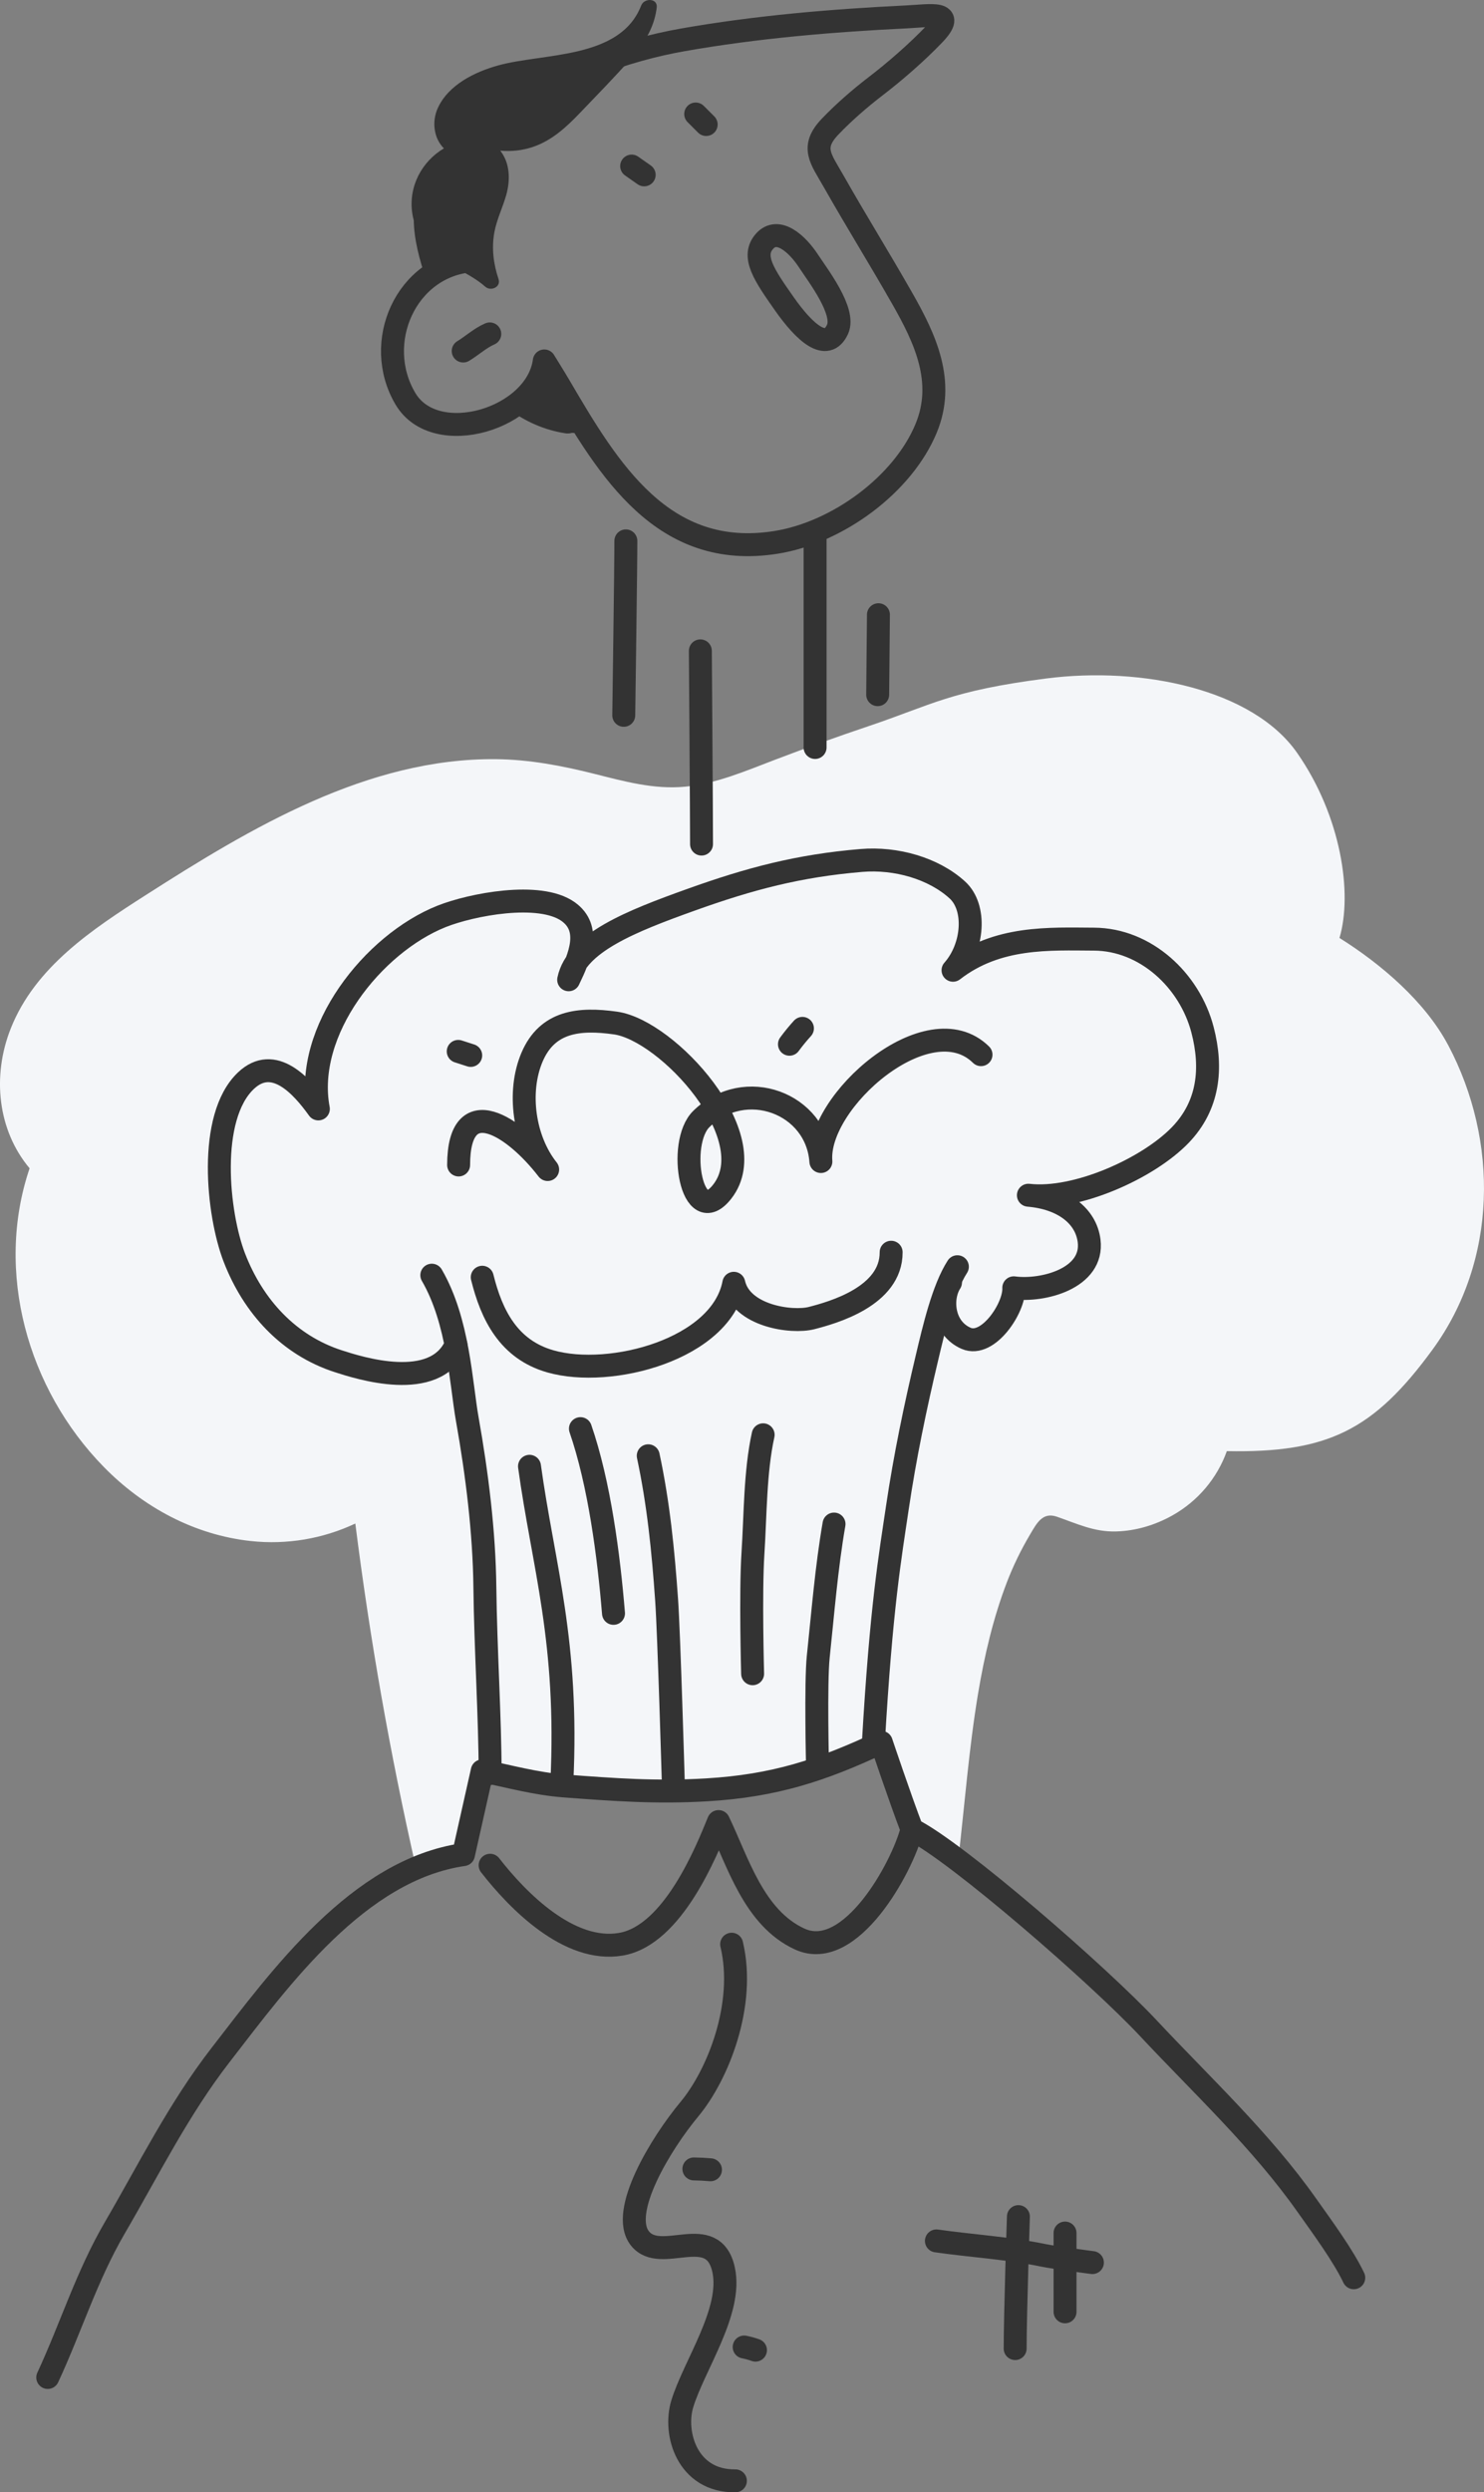 <?xml version="1.0" encoding="UTF-8"?> <svg xmlns="http://www.w3.org/2000/svg" viewBox="0 0 452.82 760.28"><rect x="0" y="0" width="452.82" height="760.28" fill="#808080" stroke="none"/><defs><style>.g{fill:#f4f6f9;}.h{fill:#333;}.i{fill:none;stroke:#333;stroke-linecap:round;stroke-linejoin:round;stroke-width:7px;}</style></defs><g id="a"></g><g id="b"><g id="c"><g id="d"><path id="e" class="g" d="M441.88,318.82c-6.98-13.21-20.46-24.75-33.16-32.69,4.01-13.48,.6-37.06-12.91-56.44-13.5-19.37-47.26-26.49-76.62-22.71-29.36,3.78-34.73,8-54.17,14.54-9.57,3.22-19.07,6.64-28.5,10.23-8.85,3.37-18.03,7.35-27.55,8.24-9.48,.89-18.61-1.66-27.72-3.95-9.8-2.46-19.71-4.34-29.85-4.45-39.21-.4-74.89,20.97-106.83,41.4-16.34,10.45-33.83,21.95-41.28,40.73-5.78,14.55-4,31.07,5.74,42.68-10.68,31.53-.65,67.32,22.63,91.09,12.08,12.34,27.69,20.76,44.93,22.62,10.93,1.18,22.01-.71,31.83-5.35,4.46,35.31,10.63,70.38,18.53,105.08,4.63-1.97,9.45-3.39,14.47-4.12l5.73-25.54c8.17,1.66,16.29,3.94,25.01,4.6,15.34,1.16,28.16,2.1,43.5,1.19,20.46-1.22,34.9-5.85,53.25-14.49,0,0,5.82,17.34,9.37,26.59,3.29,1.64,8.26,5.04,14.1,9.45,1.98-17,3.26-34.09,6.08-50.98,1.93-11.5,4.59-22.91,8.76-33.82,1.92-5.01,4.3-9.91,7.04-14.53,2.08-3.53,3.86-7.02,8.23-5.51,6.12,2.12,11.36,4.68,18.04,4.5,6.01-.16,11.92-1.93,17.16-4.86,7.86-4.4,13.72-11.42,16.66-19.64,30.71,.57,44.74-6.29,62.79-31.01,19.82-27.16,20.22-63.6,4.75-92.86Z"></path><g id="f"><path class="i" d="M14.57,725.26c7.05-15.17,11.9-30.99,20.43-45.61,10.53-18.05,19.45-36.17,32.34-52.81,18.23-23.54,42.04-56.47,74.08-61.09l5.73-25.54c8.17,1.66,16.29,3.94,25.01,4.6,15.34,1.16,28.16,2.1,43.5,1.19,20.46-1.22,34.9-5.85,53.25-14.49,0,0,5.82,17.34,9.37,26.59,13.86,6.92,57.15,44.59,72.14,60.63,16.49,17.63,34.34,34.17,48.34,53.99,4.54,6.43,11.08,15.27,14.32,22.12"></path><path class="i" d="M223.25,593.09c4.38,18.35-4.14,39.8-12.88,50.31-8.74,10.51-21.47,31.39-15.11,39.43,6.36,8.03,22.25-5.24,25.53,9.53,2.79,12.6-9.01,29.2-12.6,40.93-2.75,9.01,1.49,23.67,16.2,23.5"></path><path class="i" d="M227.07,715.97c1.21,.24,2.35,.55,3.45,.95"></path><path class="i" d="M216.79,661.9c-1.69-.15-3.38-.24-5.06-.26"></path><path class="i" d="M285.73,683.6c10.58,1.51,21.94,2.19,32.47,4.37,3.8,.79,15.13,2.24,15.13,2.24"></path><line class="i" x1="324.98" y1="681.2" x2="324.98" y2="705.23"></line><path class="i" d="M310.75,676.19s-.99,29.88-.99,40.25"></path><path class="i" d="M149.55,569c8.27,10.64,24.02,26.84,39.94,24.09,15.93-2.75,26.19-28.68,29.76-37.41,5.89,12.22,10.77,29.44,24.81,35.85,15.42,7.03,31.23-21.77,34.21-33.44"></path><path class="i" d="M149.55,541.02c0-16.66-1.39-38.16-1.6-56.81-.19-16.89-2.41-34.64-5.37-51.29-1.95-10.98-2.64-29.84-10.82-43.92"></path><path class="i" d="M266.5,531.61c2.4-41.65,5.16-57.06,7.29-71.5,2.31-15.63,5.5-30.95,9.15-46.29,1.98-8.32,4.81-20.6,9.19-27.4"></path><path class="i" d="M139.14,410.24c-6.41,14.57-29.78,6.99-35.89,5.02-15.13-4.89-25.95-16.65-31.74-31.61-5.14-13.3-8.26-42.83,3.54-53.99,8.51-8.05,17.12,1.69,22.09,8.62-4.46-23.75,16.7-50.4,37.62-58.74,9.03-3.6,29.82-7.65,38.57-1.47,7.24,5.12,3.58,13.83,.19,20.81,2.35-11.3,19.25-17.91,37.3-24.39s32.93-10.4,52-12c10.61-.89,22.05,2.39,29.3,9,5.86,5.34,4.93,17.44-1.32,24.49,13.52-10.49,29.45-9.55,43.02-9.49,15.7,.08,29.16,12.52,33.11,27.66,3.07,11.77,1.88,23.07-6.72,32.03-9.85,10.27-31.89,20.12-46.41,18.43,10.52,.88,17.56,6.27,18.52,13.9,1.44,11.47-14.08,15.53-22.98,14.34,.3,6.08-7.84,18.31-14.52,15.42-7.21-3.12-7.88-12.27-4.79-17.06"></path><path class="i" d="M147.15,389.63c2.84,11.47,8.03,22.02,20.79,25.66,18.36,5.24,52.12-3.69,55.97-23.82,2.25,10.03,17.68,12.17,23.74,10.61,6.35-1.64,24.33-6.61,24.27-20.08"></path><path class="i" d="M139.94,355.38c.05-22.98,16.98-11.86,27.17,1.39-7.23-9.06-9.28-23.65-4.78-34.25,4.69-11.03,14.38-12,25.49-10.44,15.88,2.23,45.52,34.62,32.62,51.35-9.38,12.16-13.97-14.7-6.44-22.07,13.3-13.03,35.23-4.89,36.48,12.97-1.53-18.36,32.86-48.37,48.86-32.6"></path><path class="i" d="M244.85,313.71c-1.33,1.46-2.72,3.15-3.96,4.84"></path><path class="i" d="M171.43,543.9c2.12-43.34-5.67-66.14-9.86-96.6"></path><path class="i" d="M254.49,464.92c-2.32,13.33-3.41,27.3-4.81,40.44-.84,7.87-.22,33.83-.22,33.83"></path><path class="i" d="M205.42,542.82s-1.29-44.46-2.01-54.69c-1.06-15.2-2.51-29.55-5.61-44.04"></path><path class="i" d="M177.11,435.81c5.8,16.83,8.65,38.85,10.09,56.35"></path><path class="i" d="M232.86,437.69c-2.49,11.35-2.35,24.6-3.11,36.18-.78,11.94-.1,36.71-.1,36.71"></path><path class="i" d="M143.63,321.96l-3.81-1.23"></path><path class="i" d="M166.08,110.11c-2.39,17.74-33.2,26.93-42.34,11.58-10.22-17.16,.18-40.64,20.33-42.17,.85-17.65-1.88-31.07,12.57-44.76,12.99-12.31,34.39-19.54,51.61-22.58,22.51-3.97,45.47-5.91,68.44-7.03,7.31-.36,15.35-1.99,8.26,5.41-5.27,5.5-12.02,11.36-17.83,15.8-4.69,3.59-9.72,7.97-13.8,12.24-6.07,6.35-2.89,9.76,1,16.61,7.55,13.29,13.43,22.58,20.99,35.84,7.03,12.33,13.16,25.41,7.29,39.6-7.11,17.2-27.08,31.83-45.84,34.81-34.46,5.46-51-22.03-66.04-47.74-1.45-2.47-4.64-7.6-4.64-7.6Z"></path><path class="i" d="M141.34,107.08c2.7-1.63,5.17-3.95,8.11-5.22"></path><line class="i" x1="196.56" y1="53.34" x2="192.74" y2="50.66"></line><line class="i" x1="215.48" y1="37.98" x2="212.28" y2="34.78"></line><path class="i" d="M239.31,92.65c-6.15-8.76-10.08-14.47-6.03-19.04s9.98,.74,13.44,6.04c2.83,4.33,11.34,15.34,8.85,20.8-3.27,7.17-10.11,.96-16.26-7.8Z"></path><g><path class="h" d="M168.97,116.17c-1.47-1.46-3.24-1.45-4.62-.62-.61,1.2-1.34,2.35-2.2,3.42v.02c-.04,.26-.03,.52-.03,.77-.14-.09-4.37,3.63-6.82,5.12,4.97,3.67,10.7,6.29,17.26,7.31,.67,.1,1.35,.04,1.99-.15,1.48,.23,2.94-.45,3.87-1.53-2.48-3.93-4.86-7.95-7.2-11.94-.73-.82-1.47-1.63-2.26-2.41Z"></path><path class="h" d="M195.66,1.64c-6.36,16.52-29.76,14.46-43.66,18.32-7.14,1.98-15.17,5.91-18.41,13-1.94,4.23-1.15,9.35,1.86,12.3-6.72,4-10.84,11.58-9.66,19.74,.11,.76,.27,1.5,.46,2.23,.11,5.85,1.74,12.09,3.76,17.85,2.23-1.81,4.78-3.24,7.6-4.22,3.58,2.09,7.36,3.85,10.49,6.62,1.67,1.48,4.83,.09,4.02-2.34-1.55-4.61-2.15-9.42-1.28-14.24,.72-3.98,2.56-7.58,3.64-11.45,1.32-4.77,1.08-9.75-1.83-13.49,3.3,.29,6.64-.03,9.9-1.12,5.83-1.95,10.27-6.06,14.44-10.42,5.16-5.4,10.44-10.76,15.38-16.36,3.94-4.47,7.06-9.19,7.93-15.11v-.02h0c.03-.21,.07-.42,.09-.64,.34-2.89-3.83-2.96-4.72-.64Z"></path></g><path class="i" d="M214.06,257.49c0-9.52-.36-58.94-.36-58.94"></path><path class="i" d="M190.97,165c.03,6.12-.64,53.21-.64,53.21"></path><line class="i" x1="268.04" y1="187.52" x2="267.81" y2="211.91"></line><path class="i" d="M248.71,163c.01,5.89,0,65.02,0,65.02"></path></g></g></g></g></svg> 